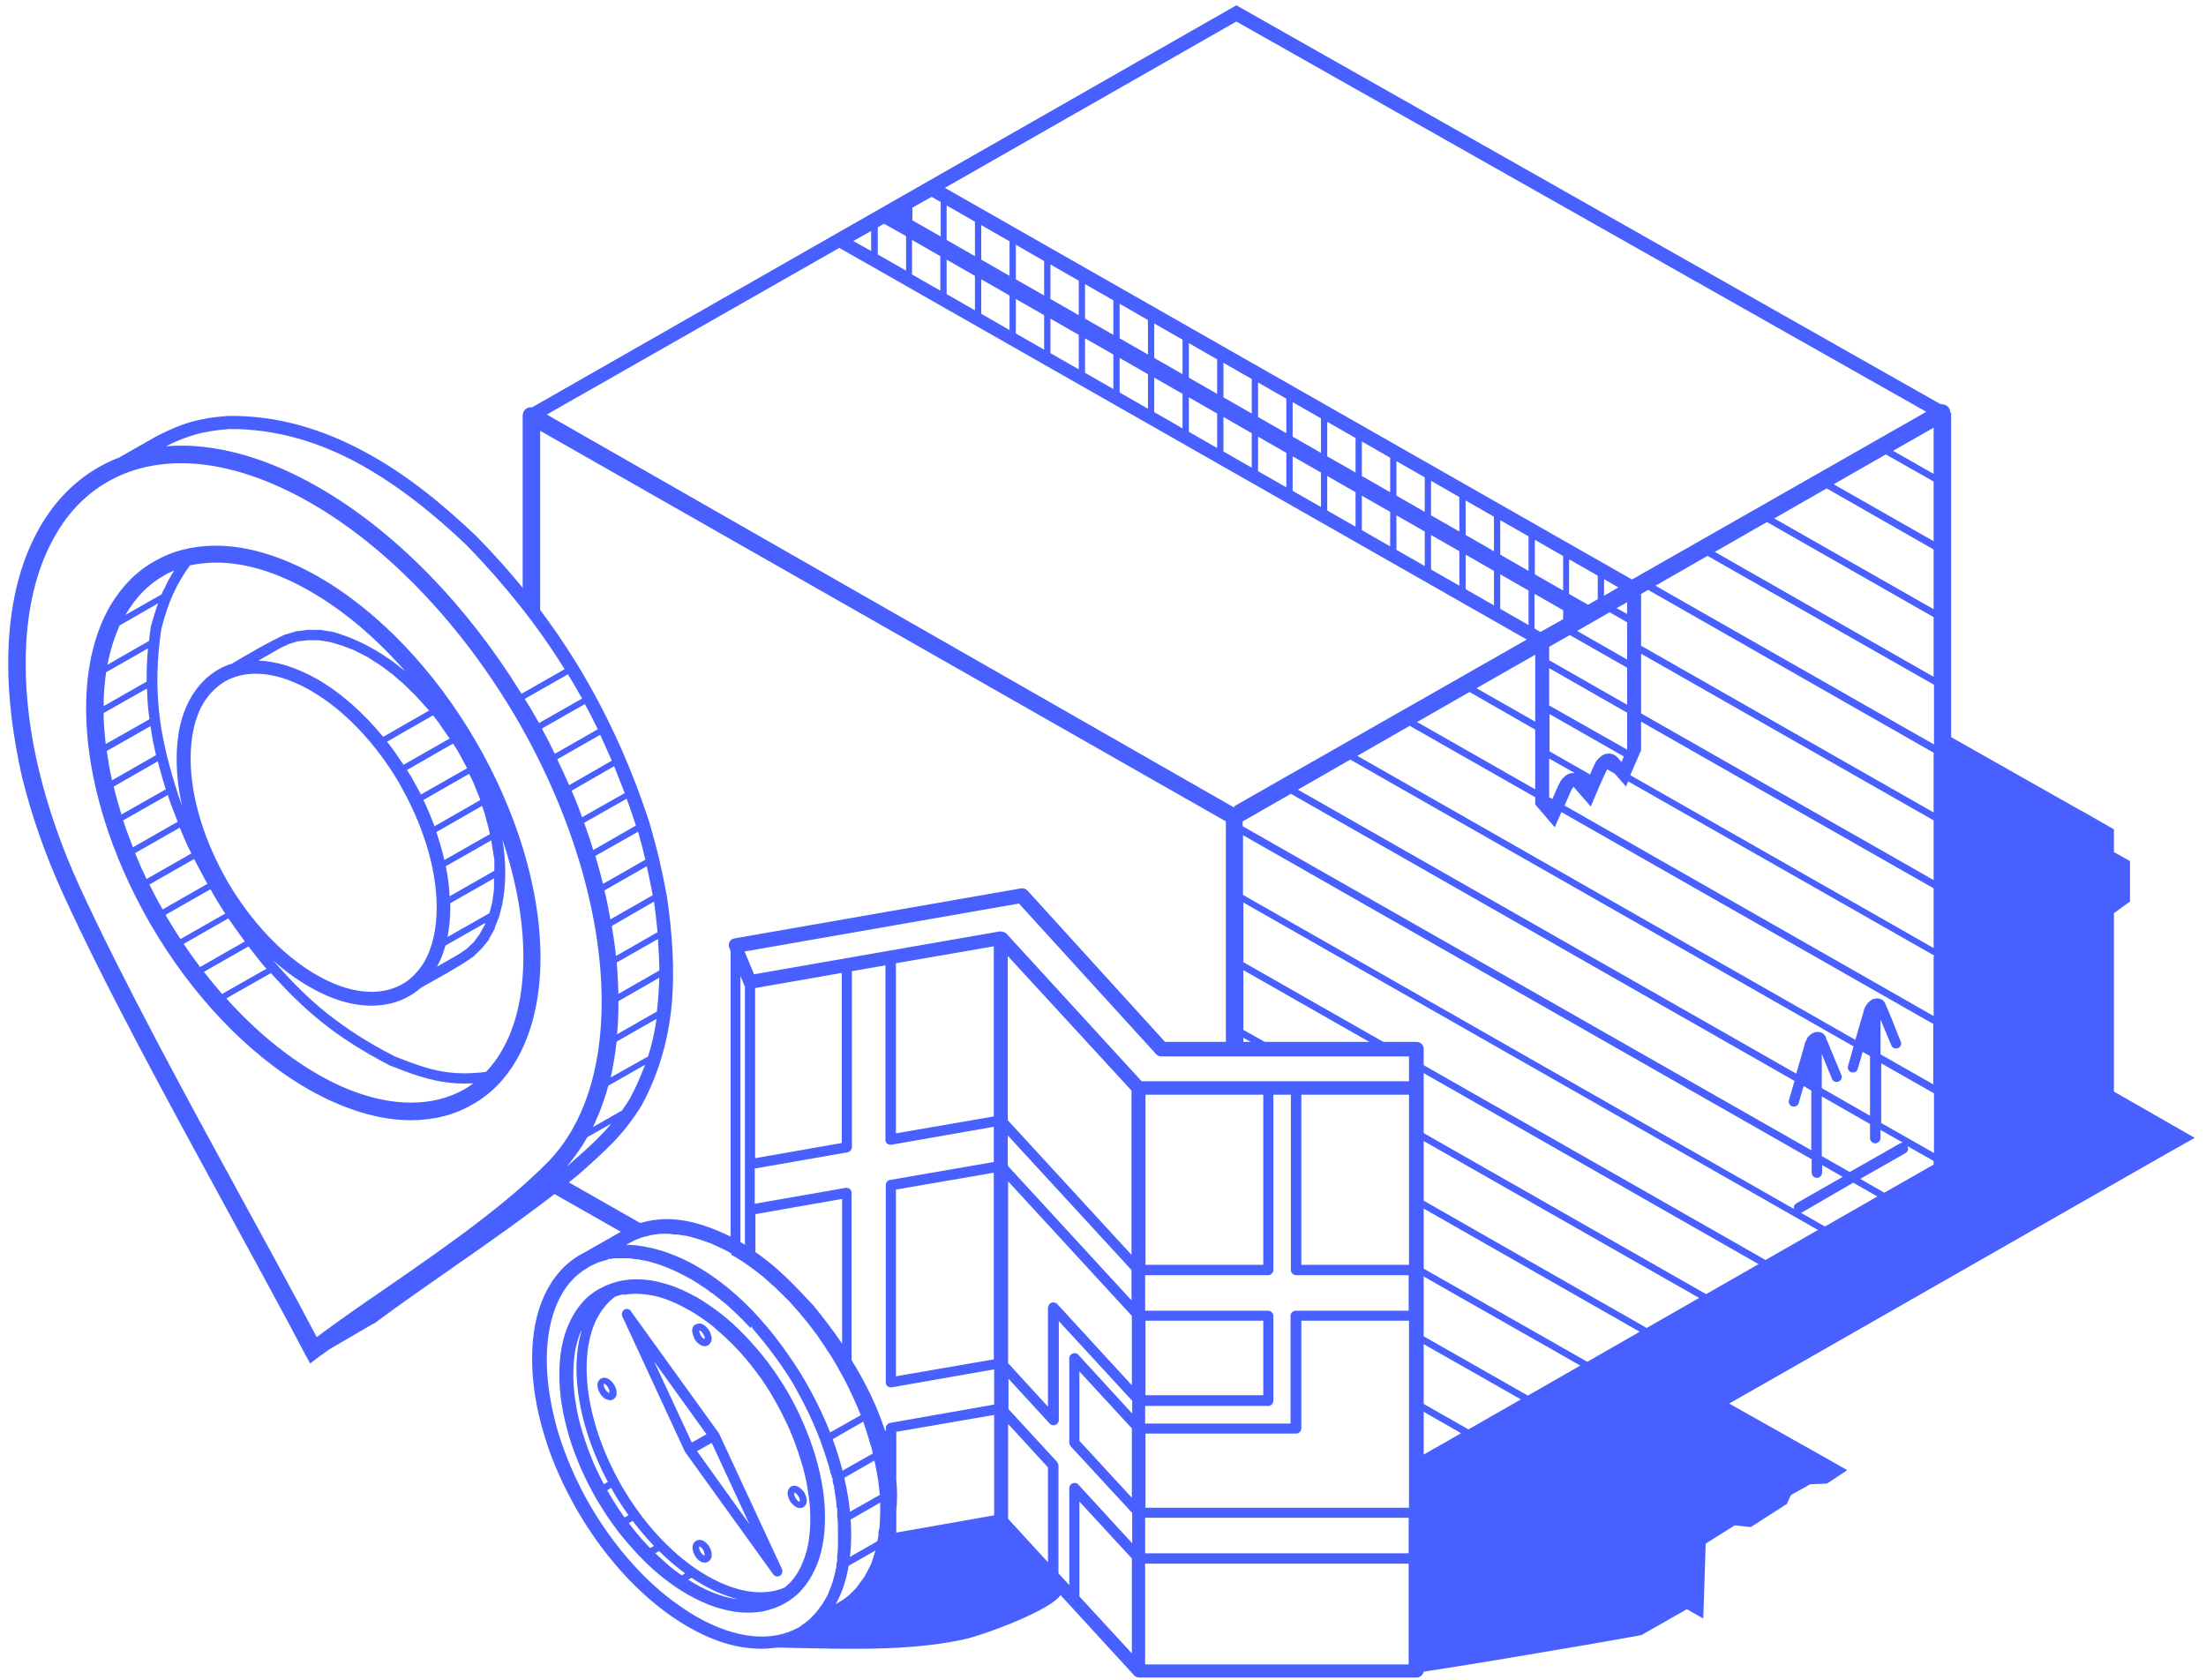 <svg xmlns="http://www.w3.org/2000/svg" width="151" height="115" viewBox="0 0 151 115" fill="none"><path d="M142.449 55.496L132.808 50.039C132.76 65.133 132.64 67.779 132.856 79.022L132.808 79.188L132.736 79.353L132.664 79.519L132.569 79.684L132.449 79.849L132.33 80.014L132.186 80.18L132.042 80.345L131.875 80.511L131.684 80.652L131.492 80.794L131.277 80.936L131.038 81.078L97.114 100.282V100.376H97.042L96.947 113.958L95.918 114.643C97.401 114.502 108.239 112.683 112.353 111.927L115.463 110.155L116.588 110.793L116.755 105.667L118.741 104.415L119.841 104.533L122.306 102.951L122.593 102.337L123.908 101.604L125.057 101.557L126.444 100.636L125.152 99.904L118.358 96.077L121.803 94.116L148.263 78.999L150.224 77.889L144.698 74.723V62.511L145.798 61.708V58.944L144.698 58.33V56.771L142.473 55.496H142.449Z" fill="#4760FF"></path><path d="M133.505 28.26C133.505 27.929 133.242 27.669 132.907 27.669H132.835L84.629 0.363V1.473L131.854 28.189L111.71 39.669L64.677 12.859L84.629 1.473V0.363L36.423 27.882C36.184 27.858 35.969 27.953 35.849 28.166C35.801 28.26 35.777 28.355 35.777 28.449V41.63C36.232 42.031 36.591 42.48 36.974 42.976V29.488L83.911 56.228V71.818H85.108V71.038L86.95 72.078V71.534L85.108 70.495V66.409L95.06 72.078V71.534L85.108 65.865V61.779L124.438 84.195L120.849 86.25L96.854 72.574V73.117L120.371 86.534L116.782 88.589L96.902 77.251V77.794L116.304 88.849L112.715 90.904L97.237 82.069L96.998 82.471L112.237 91.164L108.648 93.219L97.237 86.723L96.998 87.124L108.17 93.478L104.581 95.534L97.237 91.353L96.998 91.754L104.103 95.793L100.514 97.848L97.237 95.982L96.998 96.384L100.012 98.108L96.782 99.951L97.38 100.966L133.266 80.51C133.457 80.392 133.577 80.18 133.553 79.967V28.26H133.505ZM132.332 74.227L128.72 72.172V69.786L129.462 71.558C129.533 71.747 129.749 71.818 129.916 71.747C130.108 71.676 130.179 71.463 130.108 71.298C129.749 70.448 129.414 69.503 129.031 68.676C128.959 68.511 128.84 68.416 128.672 68.369C128.529 68.322 128.385 68.345 128.242 68.393H128.17L128.122 68.44C127.978 68.534 127.835 68.653 127.739 68.818C127.643 68.96 127.572 69.125 127.548 69.29L126.998 71.18L92.907 51.74L96.495 49.685L105.084 54.574V55.07L106.423 56.629L106.878 55.59L132.332 70.093V74.18V74.227ZM122.691 75.739C122.883 75.786 123.074 75.692 123.122 75.503L123.457 74.345L123.983 74.652V78.739L85.06 56.558V56.228L88.361 54.338L122.835 73.991L122.452 75.314C122.404 75.503 122.5 75.692 122.691 75.739ZM123.696 71.109C123.6 71.251 123.529 71.416 123.505 71.582L122.954 73.495L88.84 54.054L92.428 51.999L126.878 71.629L126.495 72.975C126.447 73.164 126.543 73.353 126.734 73.4C126.926 73.448 127.117 73.353 127.165 73.164L127.5 72.007L128.002 72.29V76.377L124.701 74.487V72.148L125.395 73.849C125.466 74.038 125.682 74.109 125.849 74.038C126.041 73.967 126.112 73.755 126.041 73.589L124.964 70.991V70.944C124.964 70.944 124.821 70.755 124.725 70.707C124.629 70.66 124.51 70.637 124.39 70.637C124.342 70.637 124.294 70.637 124.246 70.66C124.246 70.66 124.199 70.66 124.175 70.684C124.175 70.684 124.103 70.707 124.055 70.731C123.911 70.826 123.768 70.944 123.672 71.109H123.696ZM124.701 75.054L128.002 76.944V77.912C128.002 78.101 128.17 78.266 128.361 78.266C128.553 78.266 128.72 78.101 128.72 77.912V77.345L130.251 78.219C130.251 78.219 130.132 78.219 130.06 78.266L126.615 80.227L124.701 79.14V75.054ZM105.084 49.944V54.031L96.998 49.425L100.586 47.37L105.084 49.944ZM101.064 47.11L105.084 44.819V49.401L101.064 47.11ZM111.376 45.693V48.244L106.041 45.197V44.275L107.452 43.472L111.352 45.693H111.376ZM107.954 43.189L110.179 41.913L111.376 42.598V45.149L107.954 43.189ZM111.376 48.787V51.314L106.041 48.291V45.74L111.376 48.787ZM111.16 51.763L110.993 52.165L110.682 51.81C110.682 51.81 110.61 51.74 110.562 51.716C110.395 51.598 110.179 51.551 109.964 51.598C109.797 51.621 109.653 51.716 109.509 51.834C109.438 51.905 109.366 51.976 109.294 52.07C109.246 52.118 109.222 52.165 109.198 52.236C109.175 52.283 109.127 52.354 109.103 52.401L108.84 53.015L106.065 51.433V48.882L111.16 51.787V51.763ZM107.763 52.921C107.763 52.921 107.62 52.921 107.548 52.921C107.38 52.944 107.237 53.039 107.093 53.157C107.021 53.228 106.95 53.299 106.878 53.393C106.83 53.44 106.806 53.488 106.782 53.559C106.758 53.606 106.734 53.653 106.687 53.724L106.256 54.692L106.041 54.574V51.929L107.763 52.897V52.921ZM132.356 29.276V32.441L129.581 30.858L132.356 29.276ZM129.103 31.118L132.356 32.961V37.047L125.514 33.15L129.103 31.095V31.118ZM125.036 33.433L132.356 37.614V41.701L121.447 35.488L125.036 33.433ZM120.969 35.748L132.356 42.244V46.33L117.38 37.779L120.969 35.724V35.748ZM116.902 38.063L132.38 46.874V50.96L113.313 40.094L116.902 38.039V38.063ZM112.332 40.661L112.811 40.378L132.356 51.527V55.614L112.332 44.204V40.661ZM112.332 44.748L132.356 56.157V60.243L112.332 48.834V44.748ZM112.332 51.409V49.401L132.356 60.81V64.897L111.591 53.062L112.309 51.409H112.332ZM132.356 65.464V69.55L107.093 55.141L107.572 54.054L107.62 53.984L107.667 53.913L107.715 53.865L108.887 55.212C109.246 54.385 109.605 53.464 110.012 52.661L110.538 52.968L111.304 53.842L111.447 53.488L132.404 65.416L132.356 65.464ZM111.376 42.031L110.658 41.63L111.376 41.228V42.031ZM109.797 39.645L110.777 40.212L109.797 40.779V39.645ZM107.428 38.299L109.366 39.409V41.016L108.696 41.394L107.404 40.661V38.299H107.428ZM105.06 36.953L106.998 38.063V40.425L105.06 39.315V36.953ZM105.06 40.661L106.998 41.771V42.386L105.443 43.26L105.036 43.023V40.661H105.06ZM102.691 35.606L104.629 36.717V39.079L102.691 37.968V35.606ZM102.691 39.315L104.629 40.425V42.787L102.691 41.677V39.315ZM100.323 34.26L102.261 35.37V37.732L100.323 36.622V34.26ZM100.323 37.968L102.261 39.079V41.441L100.323 40.331V37.968ZM97.954 32.913L99.892 34.024V36.386L97.954 35.276V32.913ZM97.954 36.622L99.892 37.732V40.094L97.954 38.984V36.622ZM95.586 31.567L97.524 32.677V35.039L95.586 33.929V31.567ZM95.586 35.276L97.524 36.386V38.748L95.586 37.638V35.276ZM93.218 30.221L95.155 31.331V33.693L93.218 32.583V30.221ZM93.218 33.929L95.155 35.039V37.401L93.218 36.291V33.929ZM90.849 28.874L92.787 29.984V32.346L90.849 31.236V28.874ZM90.849 32.583L92.787 33.693V36.055L90.849 34.945V32.583ZM88.481 27.528L90.419 28.638V31L88.481 29.89V27.528ZM88.481 31.236L90.419 32.346V34.709L88.481 33.599V31.236ZM86.112 26.181L88.05 27.292V29.654L86.112 28.544V26.181ZM86.112 29.89L88.05 31V33.362L86.112 32.252V29.89ZM83.744 24.835L85.682 25.945V28.307L83.744 27.197V24.835ZM83.744 28.544L85.682 29.654V32.016L83.744 30.906V28.544ZM81.376 23.488L83.313 24.599V26.961L81.376 25.851V23.488ZM81.376 27.197L83.313 28.307V30.669L81.376 29.559V27.197ZM79.007 22.142L80.945 23.252V25.614L79.007 24.504V22.142ZM79.007 25.851L80.945 26.961V29.323L79.007 28.213V25.851ZM76.639 20.796L78.576 21.906V24.268L76.639 23.158V20.796ZM76.639 24.504L78.576 25.614V27.977L76.639 26.866V24.504ZM74.27 19.449L76.208 20.559V22.922L74.27 21.811V19.449ZM74.27 23.158L76.208 24.268V26.63L74.27 25.52V23.158ZM71.902 18.103L73.84 19.213V21.575L71.902 20.465V18.103ZM71.902 21.811L73.84 22.922V25.284L71.902 24.174V21.811ZM69.533 16.756L71.471 17.867V20.229L69.533 19.119V16.756ZM69.533 20.465L71.471 21.575V23.937L69.533 22.827V20.465ZM67.165 15.41L69.103 16.52V18.882L67.165 17.772V15.41ZM67.165 19.119L69.103 20.229V22.591L67.165 21.481V19.119ZM64.796 14.064L66.734 15.174V17.536L64.796 16.426V14.064ZM64.796 17.772L66.734 18.882V21.244L64.796 20.134V17.772ZM62.428 14.229L63.768 13.473L64.39 13.827V16.19L62.452 15.079V14.229H62.428ZM62.428 16.426L64.366 17.536V19.898L62.428 18.788V16.426ZM60.06 15.575L60.514 15.316L62.021 16.166V18.528L60.084 17.418V15.552L60.06 15.575ZM59.629 15.812V17.182L58.409 16.497L59.629 15.812ZM84.486 55.283L37.428 28.378L57.452 16.969L104.509 43.779L84.486 55.188V55.283ZM122.787 82.754L85.084 61.259V57.172L124.007 79.353V80.274C124.007 80.463 124.175 80.629 124.366 80.629C124.557 80.629 124.725 80.463 124.725 80.274V79.754L126.136 80.558L122.954 82.376C122.835 82.447 122.763 82.589 122.787 82.731V82.754ZM124.916 83.959L123.265 83.014H123.313L126.854 80.959L128.505 81.904L124.916 83.959ZM132.38 79.707L128.983 81.644L127.332 80.699L130.443 78.928C130.61 78.833 130.658 78.621 130.562 78.455L132.356 79.471V79.707H132.38ZM128.768 76.873V72.786L132.38 74.841V78.928L128.768 76.873Z" fill="#4760FF"></path><path d="M37.355 80.061C37.068 80.344 36.757 80.628 36.422 80.864L43.312 84.785L43.91 83.769L37.355 80.037V80.061Z" fill="#4760FF"></path><path d="M108.6 53.392L108.312 53.227L108.552 53.51L108.6 53.392Z" fill="#4760FF"></path><path d="M107.402 42.006V42.124L107.521 42.053L107.402 42.006Z" fill="#4760FF"></path><path d="M61.972 14.747V14.393L61.637 14.582L61.972 14.747Z" fill="#4760FF"></path><path d="M21.661 91.541C23.144 90.431 24.819 89.274 26.541 88.093C30.537 85.329 34.747 82.4 37.642 79.4C38.79 78.172 39.675 76.636 40.273 74.817C40.872 72.999 41.183 70.92 41.183 68.581C41.183 62.298 38.934 55.306 35.321 49.117C31.685 42.929 26.685 37.519 21.183 34.378C18.025 32.583 15.034 31.709 12.403 31.709C10.537 31.709 8.862 32.134 7.403 32.96C5.943 33.787 4.723 35.016 3.814 36.598C2.498 38.842 1.757 41.818 1.757 45.432C1.757 47.771 2.068 50.275 2.69 52.826C3.312 55.377 4.221 57.999 5.417 60.621C8.336 66.975 12.57 74.77 16.589 82.116C18.384 85.4 20.13 88.589 21.685 91.541H21.661ZM35.704 47.487L38.647 45.81C36.805 42.834 34.58 40.047 31.972 37.354C29.723 35.204 27.235 33.197 24.508 31.709C21.805 30.244 18.862 29.346 15.68 29.37C14.747 29.441 14.03 29.559 13.36 29.748C12.714 29.937 12.092 30.173 11.35 30.551C11.685 30.527 12.044 30.504 12.379 30.504C15.202 30.504 18.384 31.401 21.733 33.315C27.116 36.386 32.02 41.535 35.68 47.464L35.704 47.487ZM38.862 46.165L35.919 47.842C36.063 48.054 36.183 48.291 36.326 48.503C36.517 48.834 36.709 49.165 36.9 49.495L39.843 47.818C39.556 47.298 39.245 46.779 38.934 46.259L38.862 46.141V46.165ZM40.034 48.196L37.092 49.873C37.403 50.44 37.69 51.007 37.977 51.598L40.919 49.92C40.632 49.33 40.345 48.763 40.034 48.196ZM41.087 50.298L38.144 51.976C38.431 52.566 38.695 53.157 38.958 53.747L41.876 52.07C41.613 51.48 41.35 50.889 41.087 50.298ZM42.044 52.448L39.125 54.125C39.388 54.716 39.628 55.33 39.843 55.944L42.762 54.291C42.522 53.676 42.283 53.062 42.044 52.472V52.448ZM42.905 54.668L39.986 56.322C40.202 56.936 40.417 57.55 40.608 58.188L43.527 56.511C43.312 55.873 43.12 55.259 42.881 54.645L42.905 54.668ZM43.671 56.936L40.752 58.59C40.943 59.227 41.111 59.865 41.278 60.503L44.173 58.849C44.029 58.212 43.862 57.574 43.671 56.912V56.936ZM44.269 59.298L41.374 60.952C41.541 61.613 41.661 62.275 41.781 62.936L44.675 61.282C44.556 60.597 44.412 59.96 44.269 59.298ZM44.747 61.731L41.876 63.385C41.996 64.07 42.092 64.755 42.163 65.44L45.01 63.81C44.939 63.125 44.867 62.416 44.771 61.731H44.747ZM45.034 64.282L42.211 65.888C42.283 66.621 42.307 67.329 42.331 68.038L45.13 66.432C45.13 65.723 45.082 64.991 45.034 64.259V64.282ZM45.13 66.928L42.331 68.534V68.605C42.331 69.361 42.307 70.093 42.235 70.802L44.962 69.243C44.986 69.03 45.01 68.794 45.034 68.581C45.082 68.038 45.106 67.495 45.13 66.928ZM44.915 69.762L42.211 71.298C42.116 72.148 41.972 72.975 41.805 73.754L44.364 72.314C44.628 71.463 44.819 70.613 44.939 69.762H44.915ZM44.125 72.904L41.637 74.321C41.565 74.628 41.47 74.912 41.374 75.195C41.159 75.88 40.872 76.542 40.584 77.156L42.57 76.022C42.762 75.762 42.929 75.502 43.12 75.195C43.527 74.439 43.862 73.66 44.149 72.904H44.125ZM41.876 76.896L40.202 77.841C39.795 78.573 39.317 79.235 38.79 79.849L38.91 79.754C39.747 79.022 40.513 78.361 41.206 77.628C41.446 77.392 41.661 77.132 41.876 76.872V76.896ZM26.23 50.44L29.364 48.645L29.269 48.527L28.503 47.676L27.69 46.873L26.876 46.165L26.015 45.527L25.13 44.96L24.245 44.511L23.384 44.181L22.57 43.944L21.805 43.826H21.087L20.393 43.897L19.771 44.086L19.173 44.37L17.69 45.22C18.91 45.267 20.25 45.669 21.685 46.472C23.336 47.417 24.891 48.81 26.23 50.44ZM29.628 48.976L26.494 50.771C26.9 51.267 27.259 51.81 27.618 52.353L30.776 50.558L30.68 50.417L30.01 49.448L29.651 48.976H29.628ZM30.991 50.913L27.857 52.708C27.953 52.873 28.073 53.038 28.168 53.204C28.384 53.582 28.599 53.983 28.814 54.385L31.972 52.59L31.9 52.448L31.35 51.432L31.039 50.936L30.991 50.913ZM32.116 52.968L28.982 54.763C29.269 55.353 29.508 55.944 29.747 56.558L32.881 54.763L32.809 54.574L32.379 53.511L32.116 52.991V52.968ZM33.001 55.164L29.867 56.96C30.082 57.597 30.273 58.235 30.417 58.873L33.527 57.101L33.455 56.747L33.168 55.66L33.001 55.188V55.164ZM33.623 57.527L30.513 59.298C30.656 59.983 30.752 60.692 30.776 61.353L33.838 59.605V58.873L33.671 57.81L33.623 57.527ZM33.862 60.101L30.824 61.826C30.824 61.826 30.824 62.015 30.824 62.109C30.824 62.841 30.752 63.526 30.632 64.141L33.503 62.511L33.695 61.778L33.814 60.881V60.101H33.838H33.862ZM33.264 63.148L30.489 64.731C30.345 65.251 30.154 65.747 29.915 66.172L31.398 65.322L31.924 64.967L32.403 64.519L32.809 63.975L33.168 63.337L33.24 63.148H33.264ZM8.527 42.126L11.063 40.685C11.111 40.543 11.183 40.401 11.254 40.283C11.446 39.858 11.661 39.456 11.924 39.055C11.685 39.149 11.422 39.267 11.207 39.409C10.154 40 9.293 40.897 8.623 42.031L8.575 42.126H8.527ZM10.824 41.299L8.192 42.81C7.833 43.614 7.546 44.511 7.355 45.503L10.202 43.873C10.226 43.566 10.274 43.259 10.321 42.952V42.905C10.489 42.338 10.632 41.795 10.824 41.299ZM10.154 44.37L7.259 46.023C7.163 46.755 7.092 47.511 7.092 48.338L10.034 46.661C10.034 45.928 10.058 45.173 10.13 44.37H10.154ZM10.058 47.133L7.092 48.81C7.092 49.519 7.163 50.228 7.235 50.936L10.226 49.236C10.226 49.094 10.202 48.976 10.178 48.834C10.106 48.267 10.082 47.7 10.058 47.11V47.133ZM10.297 49.708L7.307 51.409C7.403 52.07 7.522 52.755 7.666 53.416L10.68 51.692C10.513 51.007 10.393 50.346 10.297 49.684V49.708ZM10.8 52.117L7.785 53.842C7.929 54.479 8.12 55.117 8.312 55.755L11.35 54.031C11.135 53.369 10.967 52.731 10.8 52.117ZM11.47 54.432L8.431 56.157C8.623 56.771 8.862 57.385 9.101 57.999L12.163 56.251C11.948 55.708 11.733 55.164 11.541 54.597L11.494 54.432H11.47ZM12.307 56.653L9.245 58.401C9.484 58.991 9.747 59.582 10.034 60.172L13.096 58.424C12.809 57.857 12.546 57.267 12.307 56.653ZM13.288 58.802L10.226 60.55C10.513 61.117 10.8 61.684 11.135 62.251L14.197 60.503C13.886 59.936 13.575 59.369 13.288 58.802ZM14.388 60.881L11.326 62.629L11.398 62.747C11.709 63.267 12.02 63.786 12.355 64.282L15.417 62.534C15.058 61.991 14.723 61.448 14.412 60.881H14.388ZM15.632 62.865L12.57 64.613C12.929 65.156 13.312 65.676 13.694 66.196L16.757 64.448C16.374 63.928 15.991 63.385 15.632 62.865ZM17.02 64.778L13.958 66.526C14.364 67.046 14.771 67.542 15.202 68.038L18.24 66.314C18.24 66.314 18.025 66.078 17.929 65.959C17.618 65.558 17.307 65.18 17.02 64.802V64.778ZM18.527 66.621L15.489 68.345C17.403 70.471 19.508 72.243 21.757 73.542C24.053 74.865 26.23 75.479 28.144 75.479C29.484 75.479 30.704 75.172 31.757 74.581C31.972 74.463 32.187 74.321 32.403 74.156C31.589 74.203 30.895 74.156 30.202 74.038C29.125 73.849 28.096 73.495 26.733 72.951H26.709C24.819 71.959 23.312 71.014 21.948 69.904C20.776 68.959 19.699 67.896 18.551 66.621H18.527ZM13.001 38.7C12.546 39.338 12.187 39.929 11.9 40.566C11.541 41.322 11.278 42.126 11.039 43.07C10.728 45.196 10.704 47.015 10.896 48.787C11.087 50.582 11.541 52.353 12.187 54.385C12.283 54.645 12.379 54.928 12.474 55.188C12.211 54.078 12.092 52.991 12.092 51.928C12.092 50.204 12.45 48.787 13.096 47.7C13.575 46.897 14.197 46.259 14.939 45.834C15.226 45.669 15.537 45.527 15.872 45.432C17.068 44.724 18.264 44.015 19.532 43.425H19.58L20.273 43.212H20.321L21.063 43.118H21.948L22.809 43.259C24.556 43.755 26.254 44.7 27.762 45.976C25.776 43.708 23.551 41.795 21.183 40.448C18.886 39.126 16.709 38.511 14.795 38.511C14.173 38.511 13.575 38.582 13.001 38.7ZM18.503 65.534C19.843 67.07 21.039 68.298 22.379 69.361C23.718 70.424 25.178 71.369 27.02 72.314C28.336 72.833 29.317 73.188 30.321 73.353C31.206 73.495 32.116 73.518 33.264 73.376C33.671 72.951 34.029 72.479 34.34 71.936C35.297 70.306 35.824 68.132 35.824 65.511C35.824 62.889 35.297 60.172 34.388 57.456C34.651 58.968 34.651 60.479 34.388 61.873L34.173 62.723L33.862 63.526V63.574L33.479 64.259V64.306L33.001 64.896L32.953 64.944L32.45 65.44L32.403 65.487C31.278 66.266 30.034 66.928 28.814 67.613C28.551 67.849 28.288 68.038 27.977 68.203C27.235 68.629 26.374 68.841 25.417 68.841C24.149 68.841 22.714 68.44 21.206 67.566C20.25 67.022 19.34 66.337 18.479 65.558L18.503 65.534ZM8.216 31.283L10.752 29.842C11.637 29.394 12.355 29.087 13.096 28.874C13.862 28.661 14.627 28.543 15.608 28.472H15.632C19.006 28.425 22.116 29.394 24.962 30.929C27.785 32.441 30.321 34.519 32.618 36.716C35.441 39.598 37.785 42.598 39.723 45.834C41.661 49.07 43.216 52.519 44.46 56.322C44.699 57.196 44.939 58.023 45.13 58.849C45.321 59.676 45.489 60.503 45.656 61.401C46.015 63.881 46.183 66.29 45.991 68.652C45.776 71.038 45.154 73.376 43.934 75.644C43.312 76.66 42.642 77.51 41.9 78.266C41.159 79.022 40.393 79.707 39.532 80.463C39.364 80.581 38.671 81.148 38.503 81.313C36.111 83.179 33.647 84.927 31.159 86.652C29.293 87.951 27.427 89.25 25.584 90.62H25.537L22.498 92.392C22.259 92.581 22.02 92.746 21.781 92.911L21.23 93.337L20.895 92.722C19.269 89.628 17.403 86.227 15.489 82.707C11.47 75.337 7.211 67.542 4.293 61.141C3.073 58.471 2.139 55.755 1.494 53.133C0.895 50.44 0.561 47.865 0.561 45.432C0.561 41.606 1.35 38.441 2.762 36.031C3.79 34.26 5.154 32.889 6.781 31.968C7.235 31.709 7.69 31.496 8.192 31.307L8.216 31.283ZM27.355 53.653C25.776 50.96 23.623 48.621 21.23 47.251C19.867 46.472 18.599 46.117 17.498 46.117C16.709 46.117 16.015 46.306 15.417 46.637C14.819 46.992 14.316 47.487 13.91 48.149C13.36 49.094 13.049 50.369 13.049 51.928C13.049 54.645 14.03 57.668 15.585 60.361C17.163 63.054 19.317 65.392 21.709 66.763C23.073 67.542 24.34 67.896 25.441 67.896C26.23 67.896 26.924 67.707 27.522 67.377C28.12 67.046 28.623 66.526 29.029 65.865C29.58 64.92 29.891 63.645 29.891 62.109C29.891 59.393 28.91 56.369 27.355 53.676V53.653ZM21.757 39.456C25.967 41.866 29.795 45.976 32.546 50.7C35.297 55.424 36.996 60.739 36.996 65.558C36.996 68.392 36.398 70.754 35.345 72.573C34.58 73.896 33.551 74.936 32.307 75.621C31.087 76.329 29.675 76.683 28.12 76.683C26.015 76.683 23.647 75.998 21.135 74.581C16.924 72.172 13.096 68.062 10.345 63.337C7.594 58.613 5.895 53.298 5.895 48.48C5.895 45.645 6.494 43.283 7.546 41.464C8.336 40.141 9.34 39.102 10.585 38.417C11.805 37.708 13.216 37.354 14.771 37.354C16.876 37.354 19.245 38.039 21.757 39.456Z" fill="#4760FF"></path><path d="M36.494 34.141C36.494 34.141 36.638 34.354 36.59 34.448C36.518 34.566 36.374 34.59 36.279 34.543L36.016 34.377C36.016 34.377 35.872 34.165 35.92 34.07C35.992 33.952 36.135 33.929 36.231 33.976L36.494 34.141Z" fill="#4760FF"></path><path d="M72.57 108.643C72.69 108.784 72.714 108.902 72.666 109.044C72.283 110.131 67.235 111.95 66.039 112.209C61.446 113.225 55.991 112.753 51.805 112.776C55.943 111.973 60.321 108.784 60.585 105.808L68.479 104.367L72.546 108.643H72.57Z" fill="#4760FF"></path><path d="M50.058 85.802C49.891 85.707 49.723 85.613 49.532 85.519L49.269 85.4L48.766 85.164C48.599 85.093 48.431 85.022 48.264 84.975L48.001 84.881L47.762 84.81L47.522 84.739L47.283 84.668C47.116 84.621 46.972 84.597 46.829 84.574L46.35 84.503H46.135C45.991 84.479 45.848 84.456 45.68 84.456H45.274C45.13 84.456 45.01 84.479 44.867 84.503C44.723 84.503 44.604 84.55 44.46 84.574L44.293 84.621L44.077 84.668L43.91 84.715C43.79 84.763 43.671 84.81 43.551 84.857L43.384 84.928C43.192 85.022 43.049 85.117 42.857 85.211C43.025 85.211 43.168 85.211 43.336 85.235C43.431 85.235 43.527 85.235 43.623 85.259C47.618 85.755 51.398 88.92 54.125 92.983C54.484 93.502 54.819 94.022 55.13 94.565C56.111 96.266 56.924 98.085 57.451 99.88C57.977 101.628 58.264 103.376 58.264 105.053C58.264 106.234 58.12 107.274 57.857 108.219C57.738 108.644 57.594 109.022 57.427 109.376C57.355 109.518 57.283 109.659 57.211 109.801L57.546 109.612L57.69 109.518L57.857 109.4L58.001 109.282L58.144 109.163L58.288 109.022L58.407 108.904L58.551 108.762L58.671 108.62L58.79 108.455C58.79 108.455 58.934 108.242 59.03 108.124L59.149 107.959C59.221 107.841 59.293 107.699 59.364 107.581C59.436 107.439 59.484 107.321 59.556 107.203L59.652 106.99C59.699 106.849 59.747 106.707 59.795 106.565C59.867 106.329 59.939 106.093 59.986 105.856C60.034 105.597 60.082 105.36 60.13 105.101V104.841L60.202 104.581C60.226 104.179 60.25 103.825 60.25 103.423V102.526L60.178 101.912L60.106 101.298C60.034 100.872 59.963 100.471 59.867 100.046L59.795 99.739L59.723 99.408L59.652 99.101L59.556 98.794L59.364 98.156L59.269 97.849L59.053 97.211L58.934 96.904L58.671 96.266L58.384 95.628L58.096 95.014L57.785 94.4C57.498 93.88 57.235 93.384 56.924 92.888C56.733 92.605 56.541 92.298 56.35 92.014L56.159 91.731L55.967 91.447L55.752 91.164L55.345 90.621L55.13 90.361L54.699 89.841C54.484 89.581 54.245 89.345 54.03 89.085L53.551 88.613L53.312 88.377L53.073 88.14L52.833 87.928L52.355 87.503C52.116 87.29 51.852 87.101 51.613 86.912L51.35 86.723C51.183 86.605 51.015 86.487 50.848 86.369L50.321 86.038L50.058 85.896V85.802ZM48.718 98.77L47.714 99.337L51.302 104.345L48.718 98.77ZM47.355 98.746L48.36 98.18L44.771 93.195L47.355 98.746ZM43.192 89.77L49.173 98.061C49.173 98.061 49.197 98.109 49.221 98.132L53.527 107.415C53.599 107.581 53.527 107.793 53.36 107.888C53.192 107.959 53.025 107.888 52.929 107.77L46.924 99.431C46.924 99.431 46.9 99.384 46.876 99.361L42.594 90.101C42.522 89.936 42.594 89.723 42.762 89.629C42.929 89.558 43.096 89.629 43.192 89.747V89.77ZM47.857 91.117C47.857 91.117 47.905 91.306 47.953 91.4C47.953 91.4 48.073 91.589 48.168 91.636C48.192 91.636 48.216 91.636 48.24 91.66C48.24 91.66 48.24 91.636 48.24 91.613C48.24 91.518 48.192 91.424 48.144 91.329C48.096 91.235 48.001 91.14 47.929 91.093C47.905 91.093 47.881 91.093 47.857 91.07C47.857 91.07 47.857 91.093 47.857 91.117ZM47.546 91.636C47.451 91.471 47.403 91.282 47.379 91.117C47.379 90.975 47.403 90.88 47.451 90.81C47.498 90.739 47.546 90.692 47.594 90.668H47.618C47.618 90.668 47.762 90.597 47.857 90.597C47.953 90.597 48.049 90.621 48.168 90.692C48.312 90.786 48.455 90.928 48.551 91.093C48.647 91.258 48.695 91.447 48.718 91.613C48.718 91.731 48.695 91.825 48.647 91.896C48.647 91.896 48.551 92.038 48.479 92.085C48.479 92.085 48.336 92.156 48.24 92.156C48.144 92.156 48.049 92.132 47.929 92.062C47.785 91.967 47.642 91.825 47.546 91.684V91.636ZM54.436 102.195C54.436 102.195 54.388 102.195 54.364 102.172C54.364 102.172 54.364 102.219 54.364 102.242C54.364 102.337 54.388 102.455 54.46 102.549C54.46 102.549 54.58 102.738 54.675 102.786C54.699 102.786 54.723 102.786 54.747 102.809C54.747 102.809 54.747 102.762 54.747 102.738C54.747 102.644 54.723 102.526 54.652 102.431C54.652 102.431 54.532 102.242 54.436 102.195ZM54.364 101.699C54.364 101.699 54.556 101.723 54.675 101.794C54.819 101.888 54.963 102.03 55.058 102.172C55.154 102.36 55.226 102.549 55.226 102.715C55.226 102.833 55.202 102.927 55.154 102.998C55.154 102.998 55.058 103.14 55.01 103.164C55.01 103.164 54.867 103.234 54.771 103.234C54.675 103.234 54.58 103.211 54.46 103.14C54.317 103.045 54.173 102.904 54.077 102.762C53.982 102.573 53.91 102.384 53.91 102.219C53.91 102.101 53.934 102.006 53.982 101.935C53.982 101.935 54.077 101.794 54.125 101.77C54.125 101.77 54.269 101.699 54.364 101.699ZM41.661 95.345H41.709C41.709 95.345 41.709 95.298 41.709 95.274C41.709 95.18 41.685 95.061 41.613 94.967C41.565 94.873 41.47 94.778 41.398 94.731C41.374 94.731 41.35 94.731 41.326 94.707C41.326 94.707 41.326 94.754 41.326 94.778C41.326 94.873 41.35 94.991 41.422 95.085C41.47 95.18 41.565 95.274 41.637 95.321L41.661 95.345ZM41.733 95.841C41.733 95.841 41.541 95.817 41.446 95.77C41.302 95.676 41.159 95.534 41.063 95.369C40.967 95.203 40.896 95.014 40.896 94.825C40.896 94.707 40.919 94.613 40.967 94.542C40.967 94.542 41.063 94.4 41.111 94.376C41.111 94.376 41.254 94.306 41.35 94.306C41.446 94.306 41.541 94.329 41.661 94.4C41.805 94.495 41.948 94.636 42.044 94.802C42.14 94.967 42.211 95.156 42.211 95.345C42.211 95.463 42.187 95.558 42.14 95.628C42.14 95.628 42.044 95.77 41.972 95.794C41.972 95.794 41.829 95.865 41.733 95.865V95.841ZM48.24 106.423C48.24 106.423 48.192 106.211 48.144 106.116C48.096 106.022 48.001 105.927 47.929 105.88C47.905 105.88 47.881 105.88 47.857 105.856C47.857 105.856 47.857 105.904 47.857 105.927C47.857 106.022 47.881 106.14 47.953 106.234C48.001 106.329 48.096 106.423 48.168 106.471C48.168 106.471 48.216 106.471 48.216 106.494C48.216 106.494 48.216 106.447 48.216 106.423H48.24ZM48.551 105.88C48.647 106.045 48.718 106.234 48.718 106.423C48.718 106.541 48.695 106.636 48.647 106.73C48.599 106.801 48.551 106.849 48.479 106.896C48.407 106.943 48.336 106.967 48.24 106.967C48.144 106.967 48.049 106.943 47.953 106.896C47.809 106.801 47.666 106.66 47.57 106.494C47.474 106.329 47.403 106.14 47.403 105.951C47.403 105.833 47.427 105.715 47.474 105.644C47.522 105.573 47.57 105.526 47.642 105.478C47.642 105.478 47.785 105.408 47.881 105.408C47.977 105.408 48.073 105.431 48.192 105.502C48.336 105.597 48.479 105.738 48.575 105.904L48.551 105.88ZM51.398 90.928L51.302 90.833L50.872 90.385L50.68 90.195L50.608 90.125L50.465 89.983L50.417 89.936C50.178 89.7 49.939 89.487 49.699 89.274L49.197 88.873L48.958 88.684L48.718 88.495H48.671L48.455 88.306H48.431L48.216 88.14H48.168V88.093H48.12C47.881 87.928 47.642 87.763 47.403 87.621L47.14 87.479L46.876 87.337C46.613 87.196 46.374 87.078 46.111 86.959C45.943 86.888 45.776 86.818 45.608 86.747C45.441 86.676 45.274 86.629 45.106 86.558L44.867 86.487L44.628 86.416L44.388 86.345L44.149 86.298C43.982 86.274 43.838 86.251 43.695 86.204H43.479C43.336 86.156 43.192 86.156 43.049 86.133H42.594C42.474 86.133 42.355 86.133 42.211 86.133H42.02L41.805 86.18H41.613V86.227H41.589C41.589 86.227 41.374 86.298 41.254 86.322C41.135 86.369 41.015 86.392 40.896 86.44L40.752 86.511L40.585 86.581L40.393 86.676C40.393 86.676 40.297 86.723 40.25 86.77C39.364 87.266 38.647 88.07 38.168 89.156C37.69 90.219 37.427 91.542 37.427 93.101C37.427 94.66 37.714 96.337 38.192 98.014C38.718 99.739 39.484 101.486 40.417 103.093C41.374 104.723 42.498 106.234 43.766 107.557C44.963 108.809 46.302 109.872 47.69 110.675C49.053 111.455 50.345 111.88 51.518 111.998C52.69 112.116 53.766 111.903 54.652 111.407H54.675C54.675 111.407 54.747 111.36 54.795 111.313L54.963 111.195L55.13 111.077C55.13 111.077 55.321 110.935 55.417 110.841L55.561 110.699C55.561 110.699 55.728 110.51 55.824 110.415L55.943 110.274L56.063 110.108L56.183 109.943L56.278 109.825L56.326 109.754C56.398 109.636 56.446 109.518 56.518 109.423L56.613 109.258L56.709 109.069V109.022C56.757 108.88 56.829 108.762 56.876 108.62L56.948 108.408L57.02 108.219V108.148H57.044V108.1C57.068 107.982 57.116 107.864 57.14 107.746L57.188 107.557V107.439L57.235 107.368V107.297C57.235 107.297 57.259 107.179 57.259 107.108V107.037C57.259 107.037 57.283 106.919 57.307 106.849V106.801V106.754V106.683V106.636V106.589V106.541C57.307 106.541 57.307 106.4 57.331 106.329V106.282C57.331 106.164 57.355 106.045 57.355 105.904V105.762V105.667C57.355 105.431 57.355 105.195 57.355 104.959V104.793V104.746V104.699C57.355 104.392 57.355 104.108 57.307 103.801V103.683V103.636V103.589V103.542V103.211H57.259V103.164V102.998V102.951C57.235 102.786 57.211 102.597 57.188 102.431L57.14 102.148V102.053L57.092 101.888V101.699L57.044 101.628L56.996 101.392V101.227L56.924 101.085V100.99L56.876 100.92L56.829 100.778V100.683L56.781 100.612V100.518L56.589 99.904C56.039 98.109 55.321 96.55 54.412 94.943V94.896H54.388C54.221 94.589 54.03 94.306 53.838 93.999L53.647 93.715L53.455 93.432C52.929 92.676 52.379 91.967 51.781 91.258L51.565 90.999L51.518 90.928L51.47 90.857L51.422 90.786L51.398 90.928ZM55.202 112.022C55.202 112.022 55.106 112.069 55.058 112.092H55.034C53.982 112.707 52.738 112.966 51.35 112.825C50.034 112.707 48.623 112.234 47.14 111.384C45.68 110.557 44.293 109.423 43.025 108.1C41.709 106.73 40.537 105.148 39.556 103.471C38.575 101.77 37.762 99.975 37.235 98.18C36.709 96.431 36.422 94.684 36.422 93.006C36.422 91.329 36.709 89.865 37.259 88.684C37.833 87.432 38.671 86.487 39.747 85.873C39.819 85.849 39.867 85.802 39.939 85.778L42.881 84.101C45.345 82.897 47.69 83.534 50.01 84.644V65.086L49.939 64.921C49.939 64.921 49.891 64.826 49.891 64.779C49.843 64.519 50.01 64.283 50.274 64.236L69.891 60.811C70.034 60.787 70.202 60.834 70.321 60.952L79.747 71.322H96.972C97.235 71.322 97.451 71.535 97.451 71.794V114.36C97.451 114.62 97.235 114.833 96.972 114.833H77.977C77.833 114.833 77.69 114.762 77.618 114.667L68.408 104.628L60.824 105.951C59.963 108.219 58.216 110.297 55.274 111.974L55.202 112.022ZM41.063 88.211C41.518 87.951 41.996 87.786 42.522 87.668C43.025 87.573 43.575 87.55 44.149 87.597C44.699 87.644 45.274 87.786 45.872 87.975C46.446 88.164 47.044 88.448 47.642 88.778H47.666C48.264 89.132 48.838 89.534 49.388 89.959C49.963 90.408 50.513 90.928 51.039 91.471C51.565 92.038 52.092 92.629 52.57 93.266C53.049 93.904 53.503 94.589 53.91 95.274C54.317 95.983 54.675 96.691 54.986 97.424C55.297 98.156 55.585 98.888 55.8 99.62C56.015 100.353 56.183 101.061 56.302 101.794C56.422 102.502 56.47 103.211 56.47 103.872C56.47 104.534 56.422 105.195 56.302 105.786C56.183 106.4 56.015 106.943 55.776 107.439C55.537 107.959 55.25 108.408 54.915 108.785C54.58 109.187 54.173 109.494 53.718 109.754C53.264 110.014 52.785 110.179 52.259 110.297C51.757 110.392 51.207 110.415 50.632 110.368C50.082 110.321 49.508 110.179 48.91 109.99C48.336 109.801 47.738 109.518 47.14 109.187C46.541 108.856 45.967 108.455 45.393 108.006C44.819 107.557 44.269 107.038 43.742 106.494C43.216 105.927 42.69 105.337 42.211 104.699C41.733 104.061 41.278 103.376 40.872 102.691C40.465 102.006 40.106 101.274 39.771 100.542C39.46 99.809 39.173 99.077 38.958 98.345C38.742 97.613 38.575 96.904 38.455 96.172C38.336 95.463 38.288 94.754 38.288 94.093C38.288 93.432 38.336 92.77 38.455 92.18C38.575 91.566 38.742 91.022 38.982 90.526C39.221 90.007 39.508 89.558 39.843 89.18C40.178 88.778 40.585 88.471 41.039 88.211H41.063ZM42.69 88.589C42.498 88.636 42.307 88.684 42.116 88.755C41.565 89.156 41.087 89.747 40.752 90.479C40.369 91.329 40.154 92.416 40.154 93.668C40.154 96.266 41.087 99.172 42.57 101.746C44.077 104.345 46.159 106.589 48.431 107.888C49.556 108.526 50.608 108.88 51.565 108.974C52.355 109.045 53.073 108.951 53.718 108.667C53.862 108.549 54.006 108.408 54.149 108.266C54.436 107.935 54.675 107.581 54.867 107.132C55.058 106.707 55.226 106.211 55.321 105.691C55.417 105.171 55.465 104.581 55.465 103.967C55.465 103.353 55.417 102.691 55.297 102.03C55.202 101.345 55.034 100.66 54.819 99.975C54.604 99.266 54.341 98.557 54.053 97.872C53.742 97.187 53.407 96.502 53.025 95.841C52.642 95.156 52.211 94.495 51.757 93.904C51.302 93.29 50.824 92.723 50.321 92.203C49.819 91.684 49.293 91.211 48.766 90.762C48.24 90.361 47.714 89.983 47.163 89.676H47.14C46.589 89.345 46.063 89.109 45.537 88.92C45.01 88.731 44.508 88.636 44.029 88.589C43.551 88.542 43.096 88.566 42.69 88.636V88.589ZM39.771 91.117C39.604 91.495 39.484 91.92 39.388 92.369C39.293 92.888 39.245 93.479 39.245 94.117C39.245 94.754 39.293 95.416 39.412 96.054C39.508 96.739 39.675 97.424 39.891 98.109C40.106 98.817 40.369 99.526 40.656 100.211C40.967 100.896 41.302 101.581 41.709 102.266C42.092 102.927 42.522 103.589 42.977 104.179C43.431 104.793 43.91 105.36 44.412 105.88C44.915 106.4 45.441 106.872 45.967 107.321C46.494 107.746 47.044 108.1 47.594 108.431C48.144 108.738 48.671 108.998 49.197 109.163C49.652 109.329 50.082 109.423 50.513 109.47C49.747 109.282 48.934 108.951 48.096 108.478C45.704 107.108 43.527 104.77 41.972 102.101C40.417 99.408 39.46 96.384 39.46 93.668C39.46 92.723 39.58 91.873 39.795 91.14L39.771 91.117ZM60.632 97.943V97.754C60.632 97.589 60.776 97.424 60.943 97.4L68.049 96.148V93.739L61.039 94.967C60.848 94.991 60.656 94.873 60.632 94.684V81.125C60.632 80.96 60.752 80.794 60.919 80.771L68.025 79.542V77.133L61.015 78.361C60.824 78.385 60.632 78.267 60.608 78.078V66.078L58.312 66.48V78.527C58.312 78.692 58.168 78.857 58.001 78.881L51.661 79.991V82.4L57.881 81.314C58.073 81.29 58.264 81.408 58.288 81.597V93.101C59.269 94.683 60.058 96.313 60.585 97.943H60.632ZM57.642 91.991V82.07L51.709 83.109V85.707C53.216 86.747 54.293 87.881 55.68 89.369C56.374 90.219 57.044 91.093 57.666 92.014L57.642 91.991ZM50.991 85.235V67.519C50.991 67.519 50.919 67.448 50.919 67.377L50.68 66.81V85.022C50.68 85.022 50.896 85.141 50.991 85.211V85.235ZM61.35 101.274C61.422 102.006 61.422 102.715 61.35 103.423V104.912L68.049 103.731V96.857L61.35 98.014V101.25V101.274ZM69.006 96.431L72.355 100.069C72.355 100.069 72.451 100.211 72.451 100.305V107.699L73.192 108.502V101.864C73.192 101.675 73.36 101.51 73.551 101.51C73.671 101.51 73.766 101.557 73.838 101.652L77.499 105.644V103.565L73.288 99.006C73.288 99.006 73.192 98.865 73.192 98.77V92.983C73.192 92.794 73.36 92.629 73.551 92.629C73.671 92.629 73.766 92.676 73.838 92.77L77.499 96.762V95.888L72.475 90.432V97.211C72.475 97.4 72.307 97.565 72.116 97.565C71.996 97.565 71.9 97.518 71.829 97.424L69.03 94.376V96.455L69.006 96.431ZM71.733 106.943V100.447L69.006 97.471V103.967L71.733 106.943ZM77.475 106.683L73.886 102.786V109.282L77.475 113.179V106.683ZM77.475 97.778L73.886 93.88V98.628L77.475 102.526V97.778ZM69.006 93.314L71.733 96.29V89.51C71.733 89.51 71.781 89.322 71.853 89.251C71.996 89.109 72.211 89.132 72.355 89.251L77.475 94.825V90.077L69.006 80.865V93.314ZM96.446 87.29H88.719C88.527 87.29 88.36 87.125 88.36 86.936V74.936H87.164V86.936C87.164 87.125 86.996 87.29 86.805 87.29H78.384V89.723H86.805C86.996 89.723 87.164 89.888 87.164 90.077V95.888C87.164 96.077 86.996 96.243 86.805 96.243H78.384V97.447H88.336V90.077C88.336 89.888 88.503 89.723 88.695 89.723H96.422V87.29H96.446ZM89.077 74.936V86.581H96.446V74.936H89.077ZM78.408 86.581H86.47V74.936H78.408V86.581ZM78.408 95.51H86.47V90.408H78.408V95.51ZM96.446 90.408H89.077V97.778C89.077 97.967 88.91 98.132 88.719 98.132H78.408V103.211H96.446V90.408ZM77.451 86.936L68.982 77.724V79.802L77.451 89.014V86.936ZM68.982 76.684L77.451 85.896V74.653L68.982 65.44V76.684ZM78.384 106.329H96.422V103.896H78.384V106.329ZM96.422 107.037H78.384V113.935H96.422V107.037ZM68.025 93.054V80.275L61.326 81.432V94.211L68.025 93.054ZM68.025 76.424V64.779L61.326 65.936V77.582L68.025 76.424ZM57.618 66.598L51.685 67.637V79.282L57.618 78.243V66.598ZM51.613 66.692L68.408 63.763H68.527C68.527 63.763 68.719 63.787 68.814 63.858H68.838V63.905H68.886L78.144 74.015H96.446V72.314H79.484C79.341 72.314 79.197 72.243 79.125 72.149L69.747 61.85L50.967 65.133L51.637 66.74L51.613 66.692Z" fill="#4760FF"></path><path d="M56.47 98.817L59.891 96.857L59.651 96.455L56.23 98.392L56.47 98.817Z" fill="#4760FF"></path><path d="M57.595 101.273L60.681 99.501L60.442 99.1L57.355 100.848L57.595 101.273Z" fill="#4760FF"></path><path d="M57.856 104.227L60.703 102.597L60.464 102.195L57.617 103.802L57.856 104.227Z" fill="#4760FF"></path><path d="M57.763 107.37L60.705 105.693L60.466 105.268L57.523 106.945L57.763 107.37Z" fill="#4760FF"></path><path d="M41.446 102.077L42.284 101.581L42.044 101.18L41.207 101.676L41.446 102.077Z" fill="#4760FF"></path><path d="M42.522 104.557L43.599 103.943L43.36 103.518L42.283 104.155L42.522 104.557Z" fill="#4760FF"></path><path d="M44.411 106.564L45.44 105.997L45.201 105.572L44.172 106.163L44.411 106.564Z" fill="#4760FF"></path><path d="M46.327 108.574L47.667 107.818L47.428 107.393L46.088 108.172L46.327 108.574Z" fill="#4760FF"></path></svg>